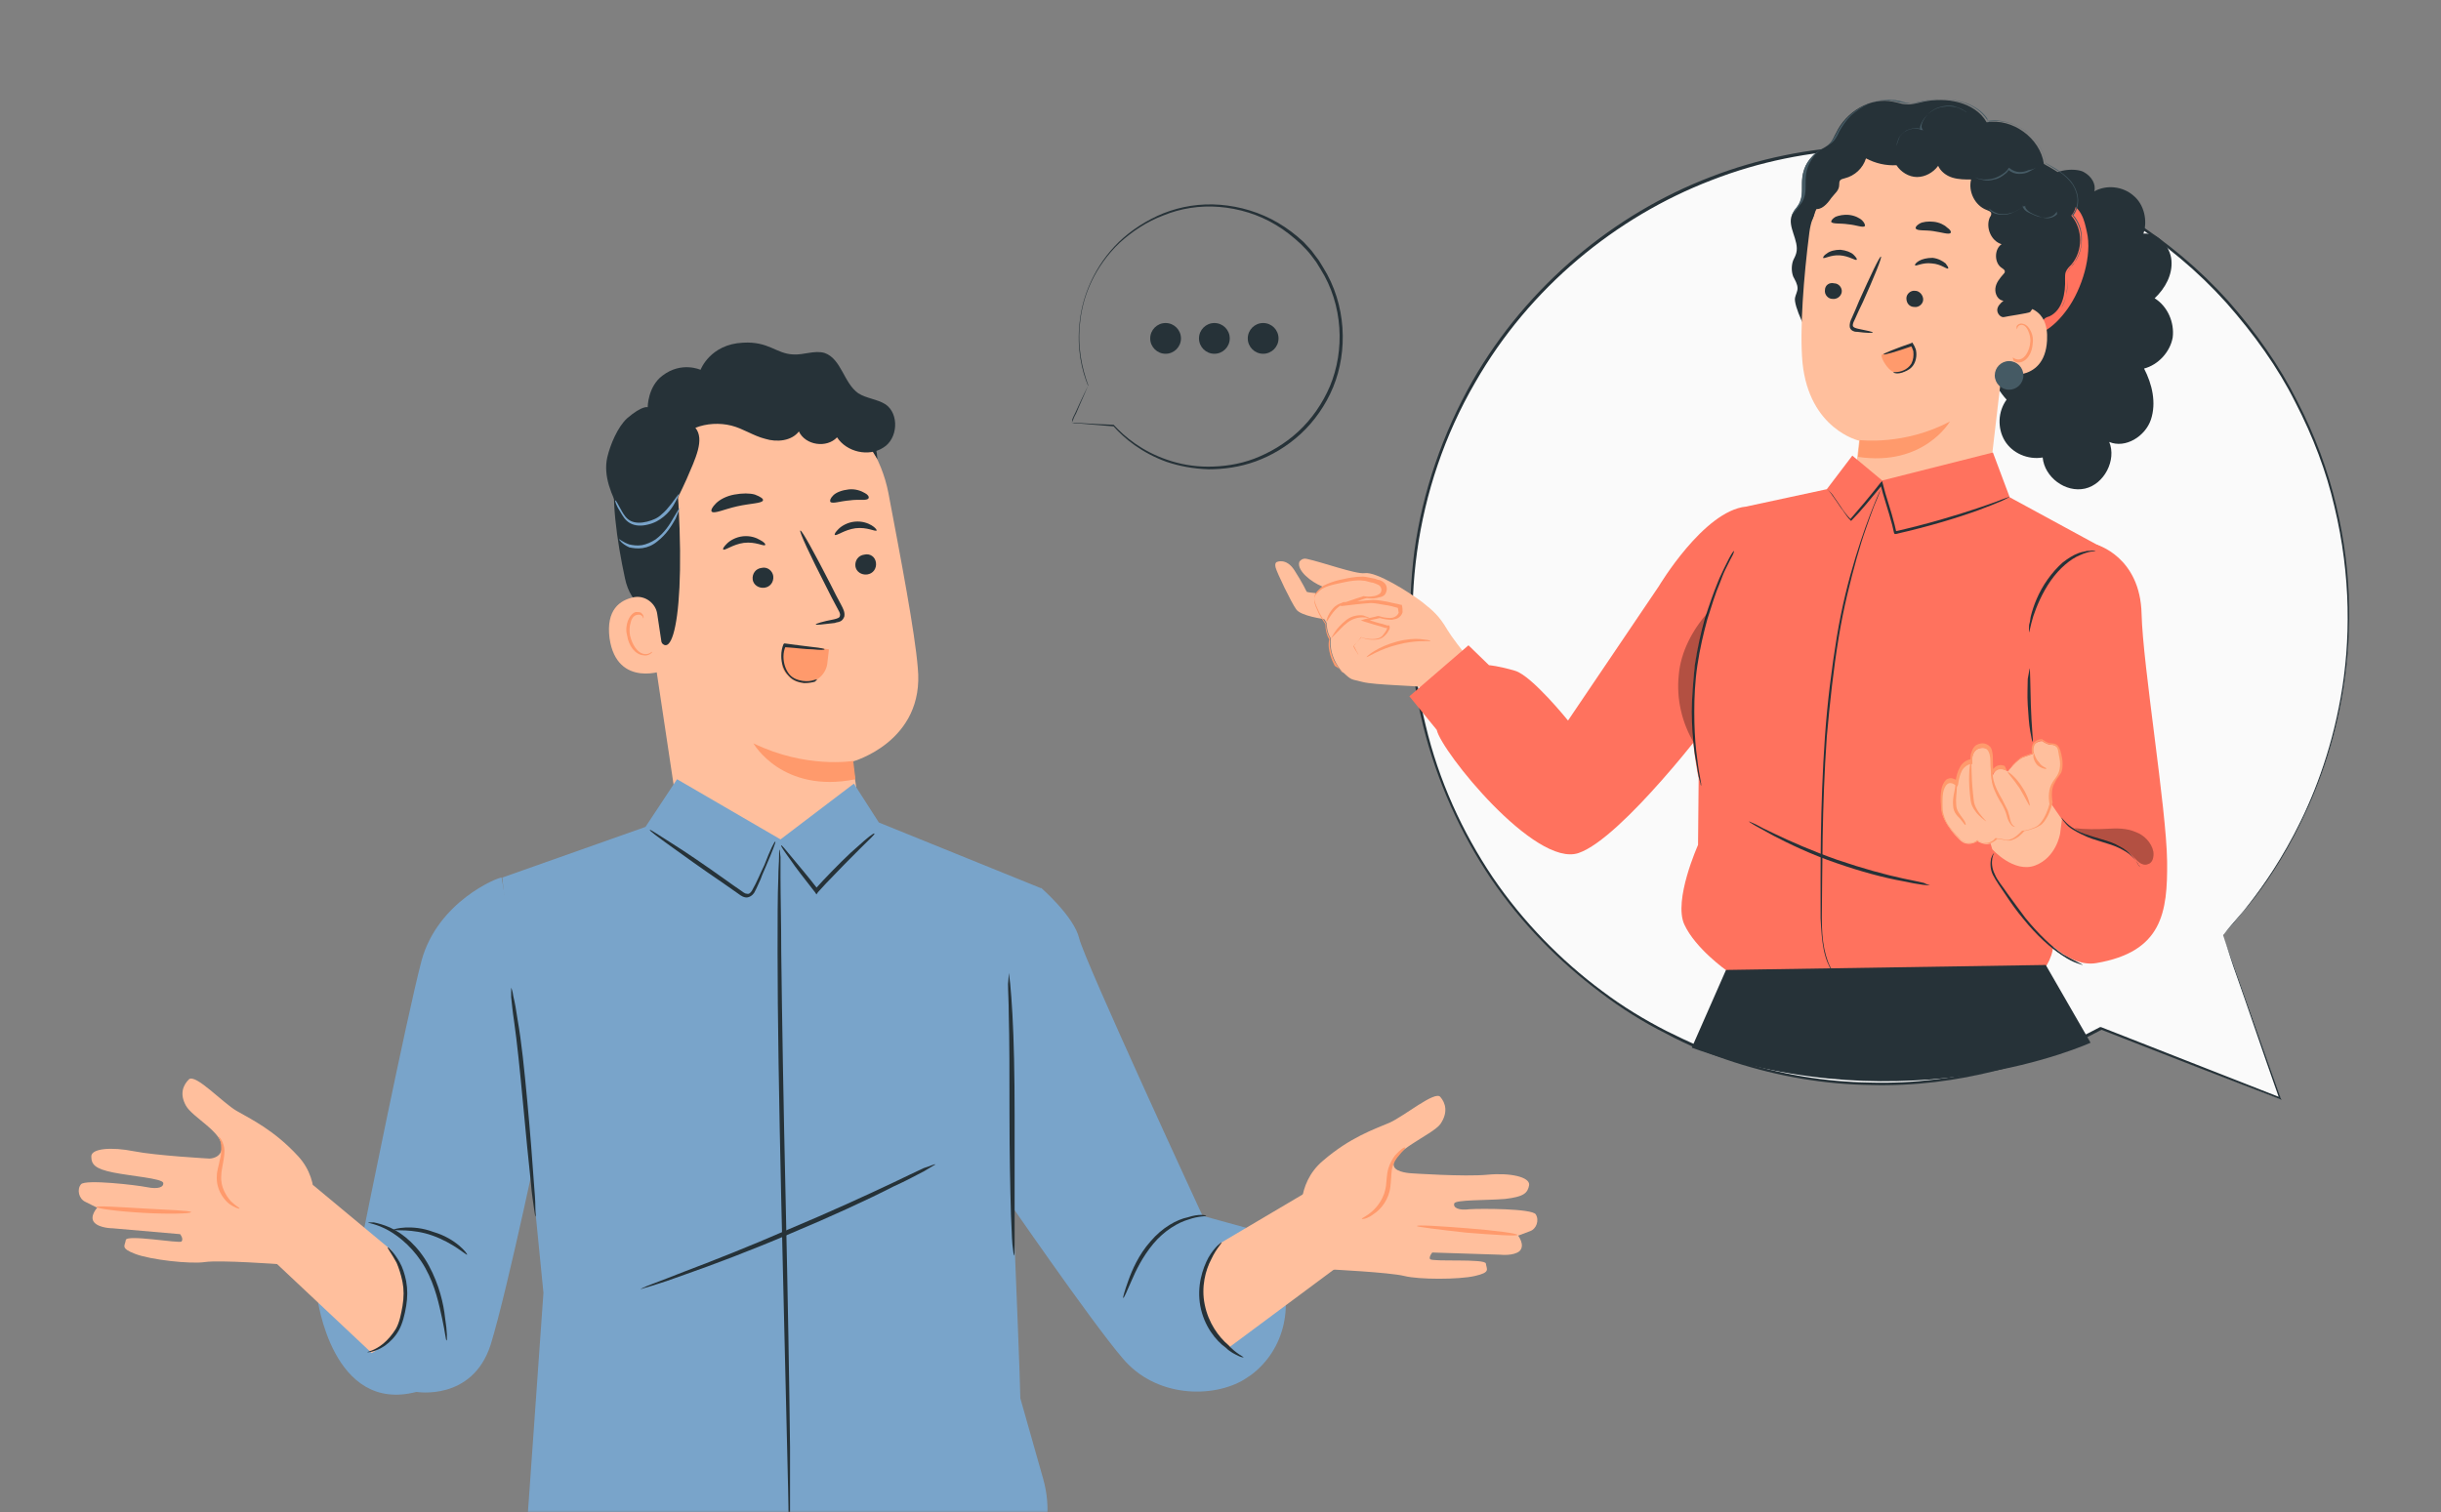 <?xml version="1.0" encoding="UTF-8"?> <svg xmlns="http://www.w3.org/2000/svg" width="526" height="326" viewBox="0 0 526 326" fill="none"><rect x="0" y="0" width="526" height="326" fill="#808080" stroke="none"/><path d="M230.944 91.103C230.944 91.103 231.173 91.103 231.515 91.103C231.972 91.103 232.544 91.103 233.229 91.217C234.829 91.332 237 91.446 239.971 91.56L239.857 91.789C239.857 91.674 239.857 91.674 239.857 91.56H239.971C242.37 94.188 246.141 97.273 251.511 99.102C254.14 100.016 257.11 100.587 260.31 100.587C263.509 100.587 266.937 100.13 270.251 98.873C273.564 97.616 276.878 95.674 279.734 93.046C282.591 90.418 284.991 86.99 286.59 83.219C289.79 75.563 289.447 65.737 284.534 57.967L283.619 56.481L282.591 55.11C281.905 54.196 281.106 53.396 280.306 52.596C278.706 51.111 276.878 49.626 274.935 48.483C271.165 46.198 266.937 44.941 262.709 44.598C258.482 44.255 254.368 44.941 250.712 46.426C247.055 47.797 243.856 49.968 241.228 52.368C235.972 57.395 233.344 63.68 232.772 69.279C232.087 74.878 233.229 79.563 234.486 82.99V83.105C233.229 85.618 232.315 87.675 231.744 88.932C231.401 89.618 231.173 90.075 231.058 90.418C231.058 90.989 230.944 91.103 230.944 91.103C230.944 91.103 231.058 90.989 231.173 90.646C231.287 90.303 231.515 89.732 231.858 89.161C232.429 87.79 233.344 85.733 234.486 83.105V83.219C233.115 79.905 231.972 75.106 232.658 69.393C233.229 63.794 235.857 57.281 241.114 52.139C243.742 49.626 247.055 47.455 250.712 45.969C254.482 44.484 258.596 43.798 262.938 44.141C267.166 44.484 271.508 45.741 275.392 48.026C277.335 49.169 279.163 50.54 280.877 52.139C281.677 53.053 282.477 53.739 283.162 54.767L284.191 56.139L285.105 57.624C290.132 65.623 290.475 75.678 287.276 83.448C285.676 87.332 283.162 90.875 280.306 93.503C277.335 96.245 274.021 98.188 270.593 99.444C267.166 100.701 263.623 101.158 260.424 101.158C257.11 101.044 254.14 100.473 251.397 99.559C246.027 97.616 242.256 94.531 239.857 91.789L240.085 91.674C240.085 91.789 240.085 91.789 240.085 91.903C240.085 91.903 240.085 91.903 239.971 91.903C237 91.674 234.715 91.446 233.229 91.332C232.544 91.217 231.972 91.217 231.515 91.217C231.058 91.103 230.944 91.103 230.944 91.103Z" fill="#263238"></path><path d="M254.481 72.941C254.481 74.769 252.996 76.254 251.168 76.254C249.339 76.254 247.854 74.769 247.854 72.941C247.854 71.112 249.339 69.627 251.168 69.627C252.996 69.627 254.481 71.112 254.481 72.941Z" fill="#263238"></path><path d="M264.993 72.941C264.993 74.769 263.508 76.254 261.68 76.254C259.851 76.254 258.366 74.769 258.366 72.941C258.366 71.112 259.851 69.627 261.68 69.627C263.508 69.627 264.993 71.112 264.993 72.941Z" fill="#263238"></path><path d="M275.504 72.941C275.504 74.769 274.019 76.254 272.19 76.254C270.362 76.254 268.877 74.769 268.877 72.941C268.877 71.112 270.362 69.627 272.19 69.627C274.019 69.627 275.504 71.112 275.504 72.941Z" fill="#263238"></path><mask id="mask0_2076_3218" style="mask-type:alpha" maskUnits="userSpaceOnUse" x="0" y="0" width="526" height="326"><rect x="0.604" width="524.873" height="326" fill="#D9D9D9"></rect></mask><g mask="url(#mask0_2076_3218)"><path d="M157.281 82.396L158.862 82.237C174.362 80.498 188.438 90.936 191.443 106.277C194.131 120.512 197.136 136.169 197.769 143.919C199.35 159.893 183.693 164.163 183.693 164.163L184.642 170.648C186.223 181.244 178.632 191.208 168.035 192.631C157.439 194.055 147.791 186.78 146.209 176.183L137.353 117.19C134.031 100.742 140.832 85.243 157.281 82.396Z" fill="#FFBF9D"></path><path d="M183.857 164.017C183.857 164.017 173.735 165.757 162.347 160.221C162.347 160.221 168.516 171.134 184.331 167.971L183.857 164.017Z" fill="#FF9A6C"></path><path d="M188.759 121.293C188.917 122.558 188.126 123.665 186.861 123.823C185.596 123.982 184.489 123.191 184.331 122.084C184.172 120.818 184.963 119.711 186.228 119.553C187.494 119.237 188.601 120.028 188.759 121.293Z" fill="#263238"></path><path d="M188.917 114.339C188.601 114.655 186.861 113.548 184.33 113.864C181.958 114.18 180.218 115.604 179.902 115.288C179.744 115.129 180.06 114.655 180.693 114.022C181.325 113.39 182.591 112.599 184.172 112.441C185.754 112.283 187.019 112.757 187.81 113.231C188.601 113.706 188.917 114.18 188.917 114.339Z" fill="#263238"></path><path d="M166.623 124.152C166.781 125.418 165.99 126.525 164.725 126.683C163.46 126.841 162.353 126.05 162.195 124.943C162.036 123.678 162.827 122.571 164.092 122.413C165.358 122.096 166.465 123.045 166.623 124.152Z" fill="#263238"></path><path d="M164.867 117.488C164.55 117.805 162.811 116.698 160.28 117.014C157.908 117.33 156.168 118.754 155.852 118.437C155.694 118.279 156.01 117.805 156.643 117.172C157.275 116.54 158.541 115.749 160.122 115.591C161.704 115.432 162.969 115.907 163.76 116.381C164.709 116.856 165.025 117.33 164.867 117.488Z" fill="#263238"></path><path d="M175.778 134.598C175.778 134.44 177.202 133.966 179.732 133.491C180.365 133.333 180.997 133.175 180.997 132.7C181.156 132.226 180.681 131.593 180.365 130.961C179.574 129.537 178.783 127.956 177.992 126.374C174.671 119.89 172.141 114.512 172.457 114.354C172.773 114.196 175.62 119.415 178.941 125.9C179.732 127.481 180.523 129.063 181.314 130.486C181.63 131.119 182.105 131.91 181.946 132.859C181.788 133.333 181.472 133.807 180.997 133.966C180.681 134.124 180.207 134.124 179.89 134.282C177.36 134.598 175.778 134.756 175.778 134.598Z" fill="#263238"></path><path d="M164.401 107.866C164.242 108.498 161.712 108.498 158.865 109.131C156.018 109.764 153.804 110.871 153.33 110.238C153.171 109.922 153.488 109.289 154.279 108.498C155.069 107.708 156.493 106.917 158.232 106.601C159.972 106.284 161.554 106.284 162.661 106.601C163.926 107.075 164.559 107.549 164.401 107.866Z" fill="#263238"></path><path d="M187.162 107.388C186.846 108.021 185.106 107.547 183.05 107.863C180.994 108.021 179.412 108.654 178.938 108.179C178.78 107.863 178.938 107.388 179.571 106.756C180.203 106.123 181.468 105.649 182.892 105.49C184.315 105.332 185.581 105.807 186.371 106.281C187.004 106.598 187.32 107.072 187.162 107.388Z" fill="#263238"></path><path d="M189.073 98.999C189.073 98.999 183.695 89.509 178.634 87.769C172.466 85.555 170.727 92.198 165.033 91.407C159.339 90.458 153.487 88.402 148.268 93.305C142.575 98.682 145.896 101.687 146.212 108.804C147.794 137.589 143.523 146.288 140.518 133.003C140.202 131.579 135.932 130.788 134.667 124.62C132.927 116.554 131.504 106.748 132.769 100.897C133.718 95.835 136.09 92.198 140.677 87.928C147.794 81.285 158.548 79.862 165.982 79.862C173.415 79.703 188.282 86.504 189.073 98.999Z" fill="#263238"></path><path d="M141.63 132.367C141.314 129.995 138.942 128.255 136.569 128.73C133.564 129.362 130.559 131.418 131.35 137.587C132.932 148.499 143.528 144.545 143.528 144.229C143.37 143.913 142.263 136.796 141.63 132.367Z" fill="#FFBF9D"></path><path d="M140.511 140.457C140.511 140.457 140.353 140.615 140.036 140.773C139.72 140.931 139.246 141.089 138.613 140.931C137.348 140.615 136.241 139.033 135.766 136.977C135.608 136.028 135.608 135.079 135.924 134.13C136.083 133.339 136.557 132.707 137.19 132.549C137.822 132.39 138.139 132.549 138.455 132.865C138.613 133.181 138.613 133.339 138.613 133.339C138.613 133.339 138.771 133.181 138.613 132.707C138.613 132.549 138.297 132.232 138.139 132.074C137.822 131.916 137.506 131.916 137.031 131.916C136.241 132.074 135.608 133.023 135.292 133.814C134.975 134.763 134.817 135.87 135.134 136.977C135.45 139.191 136.873 141.089 138.613 141.247C139.404 141.405 140.036 141.089 140.353 140.773C140.511 140.773 140.511 140.457 140.511 140.457Z" fill="#FF9A6C"></path><path d="M190.811 87.15C189.071 86.043 186.699 85.885 184.959 84.778C181.796 82.564 181.321 77.345 177.684 76.079C175.47 75.447 173.255 76.554 170.883 76.396C167.245 76.238 165.664 73.549 160.128 73.865C153.011 74.181 150.955 79.717 150.955 79.717C150.955 79.717 146.843 77.819 142.731 80.982C139.568 83.355 139.568 87.783 139.568 87.783C139.568 87.783 138.461 87.309 135.139 90.155C133.083 92.053 131.502 95.849 130.869 98.538C129.92 102.65 131.818 106.762 133.716 110.4C134.823 112.456 136.088 114.67 138.144 115.144C140.833 115.935 143.522 113.721 144.471 111.032C145.42 108.344 146.843 105.813 147.95 103.283C149.848 98.854 151.904 94.742 149.848 92.212C152.22 91.263 155.067 91.104 157.598 91.737C160.128 92.37 162.342 93.951 164.873 94.584C167.403 95.375 170.567 95.058 172.148 93.002C173.572 96.007 178.158 96.64 180.372 94.267C182.428 97.431 187.173 98.538 190.336 96.482C193.499 94.584 193.816 89.207 190.811 87.15Z" fill="#263238"></path><path d="M132.6 107.863C132.758 107.863 133.232 108.812 134.023 110.236C134.498 111.027 134.972 111.817 135.921 112.292C136.87 112.766 138.135 112.766 139.4 112.45C140.666 112.134 141.773 111.659 142.564 110.868C143.354 110.236 143.987 109.445 144.62 108.654C145.727 107.231 146.201 106.44 146.359 106.44C146.359 106.44 146.043 107.389 145.094 108.97C144.62 109.761 143.987 110.552 143.038 111.343C142.089 112.134 140.982 112.766 139.559 113.083C138.293 113.399 136.87 113.399 135.763 112.766C134.656 112.134 134.181 111.185 133.707 110.394C132.758 108.97 132.441 107.863 132.6 107.863Z" fill="#79A4CA"></path><path d="M133.392 116.247C133.392 116.088 134.182 116.879 135.606 117.354C136.397 117.512 137.187 117.67 138.294 117.512C139.243 117.354 140.351 116.879 141.299 116.247C143.197 114.823 144.304 113.083 145.095 111.66C145.886 110.395 146.361 109.446 146.519 109.446C146.519 109.446 146.202 110.395 145.57 111.818C144.779 113.242 143.672 115.139 141.616 116.721C140.667 117.512 139.56 117.986 138.453 118.144C137.346 118.303 136.397 118.144 135.606 117.986C133.866 117.196 133.392 116.247 133.392 116.247Z" fill="#79A4CA"></path><path d="M168.978 139.025C168.504 140.29 168.662 141.397 168.504 142.663C168.346 143.928 168.978 144.877 169.927 145.826C170.876 146.775 172.142 147.249 173.565 147.249C176.096 147.091 178.152 145.193 178.31 142.663L178.626 139.974C176.096 139.499 169.295 139.183 168.978 139.025Z" fill="#FF9A6C"></path><path d="M176.1 146.446C176.1 146.446 175.783 146.446 175.309 146.604C174.834 146.762 174.044 146.92 172.936 146.762C171.987 146.604 170.88 146.287 170.09 145.338C169.299 144.389 168.824 142.966 168.824 141.543C168.824 140.752 168.982 139.961 169.299 139.328L168.982 139.487C171.513 139.645 173.569 139.961 175.151 139.961C176.732 140.119 177.681 140.119 177.681 139.961C177.681 139.803 176.732 139.645 175.309 139.487C173.727 139.328 171.671 139.012 169.141 138.696H168.982L168.824 138.854C168.508 139.645 168.35 140.436 168.35 141.384C168.35 142.966 168.824 144.548 169.931 145.655C170.88 146.762 172.146 147.078 173.253 147.236C174.36 147.236 175.151 147.078 175.625 146.92C175.941 146.604 176.1 146.446 176.1 146.446Z" fill="#263238"></path><path d="M108.086 189.154C107.137 189.154 94.326 194.373 90.847 207.026C87.526 219.678 78.194 266.177 78.194 266.177L68.389 279.778C68.389 279.778 71.552 304.767 89.74 300.022C89.74 300.022 101.76 302.078 105.714 289.9C109.51 277.564 117.101 241.029 117.101 241.029L108.086 189.154Z" fill="#79A4CA"></path><path d="M145.889 167.959L139.089 178.239L108.248 189.152L117.105 278.669L113.783 325.642C113.309 331.81 118.528 336.713 120.742 337.029H219.433C221.805 337.029 225.126 331.019 225.601 327.698C225.917 324.693 225.601 321.688 224.81 318.841L219.749 300.969C220.54 312.199 217.218 234.385 217.06 231.538L224.494 191.524L189.383 177.29L184.005 168.908L168.19 180.928L145.889 167.959Z" fill="#79A4CA"></path><path d="M224.334 191.369C224.334 191.369 231.451 197.537 232.558 202.282C233.665 207.026 259.128 262.065 259.128 262.065L271.781 265.545L275.102 272.503C279.056 280.728 277 290.85 269.567 296.385C269.092 296.702 268.618 297.018 268.143 297.334C261.342 301.446 249.006 301.288 241.889 292.748C235.088 284.84 215.319 256.055 215.319 256.055V220.944L224.334 191.369Z" fill="#79A4CA"></path><path d="M259.919 262.068C259.919 262.226 258.337 262.068 256.123 262.859C253.909 263.491 250.904 265.231 248.532 268.078C246.159 270.925 244.736 273.93 243.787 276.144C242.838 278.358 242.205 279.781 242.047 279.781C241.889 279.781 242.363 278.2 243.154 275.986C243.945 273.771 245.368 270.45 247.899 267.603C250.429 264.598 253.593 262.859 255.965 262.384C258.337 261.593 259.919 261.91 259.919 262.068Z" fill="#263238"></path><path d="M84.365 269.497L67.442 255.421L57.636 266.334L58.902 271.711L80.095 291.639C80.095 291.639 84.681 289.425 86.737 283.573C88.793 277.563 84.365 269.497 84.365 269.497Z" fill="#FFBF9D"></path><path d="M67.123 262.699C67.281 262.383 69.495 254.949 64.276 249.255C59.056 243.562 53.995 241.189 50.99 239.45C47.985 237.71 42.134 231.384 40.71 232.649C39.445 233.914 38.654 235.812 40.078 238.343C41.501 240.873 47.985 244.036 47.827 247.358C47.669 249.73 45.139 249.73 45.139 249.73C45.139 249.73 33.593 249.097 28.848 248.148C24.104 247.199 19.675 247.516 19.675 249.255C19.675 250.995 20.466 251.944 24.42 252.735C28.374 253.526 34.858 254 35.175 254.949C35.333 255.898 34.068 256.373 31.695 255.898C29.323 255.424 18.41 254.158 17.461 255.265C16.512 256.373 16.986 258.429 18.41 259.061L20.94 260.326C20.94 260.326 19.201 262.224 20.308 263.49C21.415 264.755 24.262 264.755 24.262 264.755L38.812 266.02C38.812 266.02 39.603 266.969 39.129 267.602C38.654 268.076 27.267 266.02 27.109 267.285C26.95 268.551 25.843 269.025 29.165 270.29C32.486 271.556 41.026 272.505 44.19 272.03C47.353 271.556 60.322 272.505 60.322 272.505L67.123 262.699Z" fill="#FFBF9D"></path><path d="M188.429 179.666C188.587 179.825 187.322 180.932 185.424 182.83C183.526 184.727 180.838 187.416 177.991 190.421C177.358 191.054 176.884 191.686 176.251 192.319L175.935 192.793L175.618 192.319C173.404 189.472 171.506 187.1 170.241 185.202C168.976 183.462 168.185 182.355 168.343 182.197C168.501 182.197 169.292 183.146 170.715 184.886C172.139 186.625 174.195 188.998 176.251 191.686H175.618C176.251 191.054 176.725 190.421 177.358 189.788C180.205 186.783 182.894 184.095 184.95 182.355C186.847 180.615 188.271 179.508 188.429 179.666Z" fill="#263238"></path><path d="M110.146 212.876C110.146 212.876 110.462 213.509 110.62 214.774C110.937 216.04 111.253 217.779 111.569 219.994C112.36 224.422 112.993 230.59 113.625 237.391C114.258 244.192 114.733 250.36 115.049 254.946C115.207 257.002 115.365 258.742 115.365 260.324C115.365 261.589 115.523 262.222 115.365 262.222C115.365 262.222 115.207 261.589 115.049 260.324C114.891 259.058 114.574 257.319 114.416 255.105C113.942 250.676 113.309 244.508 112.677 237.549C112.044 230.748 111.411 224.58 110.779 220.152C110.462 218.096 110.304 216.356 110.146 214.933C110.146 213.667 110.146 212.876 110.146 212.876Z" fill="#263238"></path><path d="M217.371 209.717C217.371 209.717 217.529 210.508 217.687 212.089C217.845 213.671 218.003 215.885 218.161 218.574C218.478 224.109 218.636 231.701 218.636 240.241C218.636 248.624 218.636 256.057 218.636 261.751C218.636 264.439 218.636 266.495 218.636 268.235C218.636 269.817 218.636 270.607 218.478 270.607C218.478 270.607 218.319 269.817 218.161 268.235C218.003 266.654 218.003 264.439 217.845 261.751C217.687 256.215 217.529 248.624 217.529 240.083C217.529 231.701 217.529 224.109 217.371 218.574C217.371 215.885 217.212 213.829 217.212 212.089C217.371 210.666 217.371 209.717 217.371 209.717Z" fill="#263238"></path><path d="M96.222 288.952C96.064 288.952 95.906 287.054 95.273 284.207C94.64 281.361 93.85 277.248 91.635 273.295C89.421 269.341 86.258 266.652 83.728 265.229C81.197 263.805 79.299 263.647 79.299 263.489C79.299 263.489 79.773 263.489 80.564 263.489C81.355 263.647 82.62 263.963 84.044 264.596C86.891 265.861 90.212 268.708 92.426 272.82C94.64 276.932 95.589 281.044 95.906 284.049C96.38 287.054 96.38 288.952 96.222 288.952Z" fill="#263238"></path><path d="M100.654 270.444C100.496 270.602 97.649 267.914 93.221 266.332C88.793 264.75 84.997 265.383 84.839 265.067C84.68 264.909 88.793 263.801 93.379 265.541C98.282 266.965 100.813 270.286 100.654 270.444Z" fill="#263238"></path><path d="M170.244 334.032C170.244 334.032 170.244 333.557 170.086 332.45C170.086 331.343 170.086 329.92 169.928 328.022C169.928 324.068 169.77 318.69 169.611 311.89C169.295 298.13 168.821 279.309 168.346 258.591C167.872 237.714 167.555 218.893 167.555 205.291C167.555 198.491 167.555 192.955 167.714 189.159C167.714 187.262 167.872 185.838 167.872 184.731C167.872 183.782 167.872 183.149 168.03 183.149C168.03 183.149 168.03 183.624 168.188 184.731C168.188 185.838 168.188 187.262 168.188 189.159C168.188 193.113 168.346 198.491 168.346 205.291C168.504 218.893 168.821 237.872 169.295 258.591C169.77 279.467 170.086 298.288 170.244 311.89C170.244 318.69 170.244 324.226 170.244 328.022C170.244 329.92 170.244 331.343 170.244 332.45C170.244 333.557 170.244 334.032 170.244 334.032Z" fill="#263238"></path><path d="M83.57 268.87C83.57 268.712 84.835 269.819 86.101 272.033C86.733 273.141 87.208 274.564 87.524 276.146C87.841 277.885 87.841 279.625 87.524 281.523C87.208 283.421 86.733 285.319 85.943 286.742C85.152 288.166 84.045 289.273 82.938 290.063C80.882 291.487 79.142 291.487 79.142 291.487C79.142 291.329 80.723 291.171 82.621 289.589C83.57 288.798 84.519 287.691 85.31 286.426C86.101 285.002 86.417 283.263 86.733 281.523C87.05 279.625 87.05 277.885 86.733 276.304C86.417 274.722 85.943 273.299 85.468 272.192C84.361 270.136 83.412 269.028 83.57 268.87Z" fill="#263238"></path><path d="M201.559 250.995C201.559 250.995 200.768 251.469 199.187 252.418C197.605 253.209 195.391 254.474 192.544 255.74C187.009 258.586 179.101 262.224 170.402 265.862C161.545 269.657 153.479 272.662 147.627 274.719C144.622 275.826 142.25 276.616 140.668 277.091C138.929 277.565 138.138 277.882 137.98 277.882C137.98 277.882 138.771 277.407 140.51 276.775C142.25 276.142 144.622 275.193 147.469 274.086C153.321 271.872 161.387 268.709 170.086 264.913C178.784 261.275 186.692 257.638 192.386 254.949C195.075 253.684 197.289 252.576 199.029 251.786C200.61 251.311 201.401 250.837 201.559 250.995Z" fill="#263238"></path><path d="M41.187 261.272C41.187 261.589 36.6 261.747 30.907 261.43C25.213 261.114 20.785 260.482 20.785 260.165C20.785 259.849 25.371 260.165 30.907 260.482C36.6 260.798 41.187 260.956 41.187 261.272Z" fill="#FF9A6C"></path><path d="M51.625 260.486C51.625 260.644 50.518 260.328 49.252 259.379C47.987 258.272 46.564 256.216 46.722 253.527C46.722 252.262 47.196 251.155 47.354 250.048C47.671 249.099 47.671 248.15 47.671 247.359C47.671 245.777 47.038 244.987 47.038 244.987C47.038 244.828 47.987 245.619 48.303 247.359C48.462 248.15 48.303 249.257 48.145 250.206C47.987 251.313 47.671 252.42 47.671 253.527C47.513 255.899 48.778 257.797 49.727 258.904C50.676 259.853 51.625 260.328 51.625 260.486Z" fill="#FF9A6C"></path><path d="M167.081 181.405C167.239 181.405 166.448 183.461 165.025 186.783C164.709 187.573 164.234 188.522 163.918 189.471C163.443 190.42 163.127 191.369 162.494 192.476C162.178 192.951 161.387 193.583 160.597 193.425C159.806 193.267 159.331 192.793 158.857 192.476C157.75 191.685 156.801 191.053 155.694 190.262C151.265 187.257 147.311 184.41 144.464 182.354C141.618 180.298 139.878 179.033 140.036 178.875C140.036 178.716 141.934 179.982 144.939 181.88C147.944 183.778 151.898 186.466 156.326 189.629C157.433 190.42 158.54 191.211 159.489 191.844C159.964 192.16 160.438 192.634 160.913 192.634C161.387 192.793 161.704 192.476 162.02 192.002C163.127 190.104 163.918 188.048 164.709 186.466C165.974 183.145 166.923 181.247 167.081 181.405Z" fill="#263238"></path><path d="M262.765 268.074L280.953 257.319L289.652 268.074L287.912 273.293L264.505 290.69C264.505 290.69 260.076 287.527 259.127 281.359C258.02 274.716 262.765 268.074 262.765 268.074Z" fill="#FFBF9D"></path><path d="M280.639 263.334C280.481 263.018 279.058 255.268 285.068 250.207C290.92 245.146 296.139 243.406 299.46 241.983C302.623 240.559 309.266 235.024 310.373 236.447C311.48 237.713 312.113 239.769 310.373 242.299C308.633 244.671 299.144 248.309 300.409 251.472C300.884 252.738 304.047 252.896 304.047 252.896C304.047 252.896 315.592 253.686 320.495 253.212C325.398 252.737 329.668 253.686 329.51 255.426C329.194 257.166 328.403 257.957 324.291 258.431C320.337 258.747 313.694 258.589 313.378 259.38C313.062 260.329 314.327 260.962 316.699 260.645C319.072 260.487 330.143 260.487 330.933 261.752C331.724 263.018 331.092 264.916 329.668 265.39L327.138 266.339C327.138 266.339 328.719 268.395 327.454 269.66C326.189 270.767 323.342 270.451 323.342 270.451L308.633 269.977C308.633 269.977 307.843 270.926 308.159 271.4C308.633 272.033 320.021 271.242 320.179 272.349C320.337 273.614 321.286 274.247 317.806 275.038C314.327 275.828 305.786 275.828 302.623 275.038C299.46 274.247 286.491 273.614 286.491 273.614L280.639 263.334Z" fill="#FFBF9D"></path><path d="M267.983 292.592C267.983 292.592 267.508 292.592 266.876 292.276C266.243 291.96 265.136 291.485 264.187 290.536C261.973 288.955 259.442 285.792 258.652 281.521C257.861 277.251 259.126 273.455 260.391 271.083C261.024 269.976 261.815 269.027 262.289 268.553C262.764 268.078 263.238 267.762 263.238 267.762C263.396 267.92 262.131 269.027 261.024 271.399C259.759 273.772 258.81 277.409 259.601 281.205C260.391 285.159 262.606 288.164 264.662 289.904C266.401 291.802 267.983 292.434 267.983 292.592Z" fill="#263238"></path><path d="M302.778 247.359C302.936 247.517 302.145 248.15 301.038 249.574C300.563 250.206 300.089 251.155 299.931 252.104C299.773 253.211 299.773 254.476 299.614 255.742C299.298 258.589 297.558 260.645 296.135 261.594C294.712 262.701 293.604 262.859 293.446 262.701C293.446 262.542 294.395 262.226 295.66 261.119C296.926 260.012 298.349 258.114 298.665 255.584C298.824 254.318 298.824 253.053 299.14 251.946C299.456 250.839 300.089 249.732 300.563 249.099C301.67 247.834 302.619 247.201 302.778 247.359Z" fill="#FF9A6C"></path><path d="M305.309 264.281C305.309 263.964 310.212 264.281 316.222 264.755C322.232 265.23 326.977 265.862 326.977 266.179C326.977 266.495 322.074 266.179 316.064 265.704C310.212 265.071 305.309 264.439 305.309 264.281Z" fill="#FF9A6C"></path></g><path d="M479.04 201.564C495.797 183.467 506.119 159.337 506.119 132.795C506.119 77.029 460.943 31.853 405.177 31.853C349.411 31.853 304.235 77.029 304.235 132.795C304.235 188.561 349.411 233.737 405.177 233.737C422.47 233.737 438.69 229.447 452.9 221.806C465.099 226.632 491.507 236.954 491.507 236.954L479.04 201.564Z" fill="#FAFAFA"></path><path d="M479.042 201.563C479.042 201.563 479.31 202.367 479.846 203.842C480.383 205.45 481.187 207.595 482.259 210.678C484.404 216.711 487.487 225.424 491.509 236.819L491.643 237.087L491.375 236.953C480.919 232.931 467.782 227.837 452.768 221.939H452.902C446.199 225.558 438.558 228.642 430.113 230.786C421.667 232.931 412.552 234.138 403.034 233.87C393.516 233.736 383.462 232.127 373.542 228.91C368.582 227.301 363.622 225.29 358.93 222.743C354.105 220.33 349.413 217.381 344.989 214.03C336.007 207.327 327.83 199.016 321.262 189.364C314.693 179.578 309.599 168.318 306.65 156.387C305.175 150.355 304.237 144.188 303.969 137.888C303.701 131.587 303.969 125.153 304.773 118.852C306.516 106.117 310.805 93.516 317.374 81.987C329.171 61.477 347.938 46.061 368.582 38.152C389.36 30.109 411.881 29.573 431.453 34.935C451.159 40.297 468.05 51.423 480.114 64.829C486.147 71.665 491.241 78.904 494.994 86.411C498.882 93.918 501.697 101.559 503.44 109.066C507.059 124.08 506.791 138.29 504.646 150.355C502.501 162.419 498.48 172.339 494.458 179.98C490.436 187.621 486.415 192.983 483.466 196.469C481.991 198.212 480.919 199.552 480.114 200.356C479.444 201.161 479.042 201.563 479.042 201.563C479.042 201.563 479.444 201.161 480.114 200.222C480.919 199.284 481.991 198.077 483.466 196.335C486.281 192.849 490.302 187.487 494.324 179.846C498.346 172.205 502.233 162.419 504.378 150.355C506.523 138.424 506.657 124.214 503.037 109.2C501.295 101.693 498.48 94.186 494.592 86.679C490.839 79.172 485.745 72.068 479.712 65.231C467.647 51.826 450.891 40.833 431.319 35.605C411.747 30.377 389.495 30.779 368.85 38.822C348.206 46.732 329.573 62.014 317.91 82.39C304.639 105.179 301.288 132.391 307.186 156.253C310.001 168.184 315.095 179.31 321.664 189.096C328.232 198.748 336.41 207.059 345.257 213.628C349.681 216.979 354.373 219.794 359.065 222.207C363.89 224.62 368.716 226.765 373.676 228.373C383.462 231.591 393.382 233.199 402.9 233.333C412.418 233.602 421.533 232.395 429.844 230.25C438.156 228.105 445.797 225.022 452.499 221.403H452.634H452.768C467.782 227.301 480.785 232.395 491.375 236.551L491.107 236.685C487.085 225.29 484.136 216.443 481.991 210.41C480.919 207.461 480.248 205.182 479.712 203.574C479.31 202.367 479.042 201.563 479.042 201.563Z" fill="#263238"></path><path d="M464.296 64.294C466.575 62.149 468.184 59.2 467.916 56.117C467.648 53.034 464.967 50.085 461.883 50.353C462.822 47.538 462.017 44.052 459.738 42.175C457.46 40.165 453.974 39.763 451.293 41.237C451.695 39.763 450.757 38.02 449.014 37.081C447.674 36.277 442.58 36.143 440.971 39.092L433.464 63.49C430.381 66.305 428.37 70.327 428.236 74.616C427.968 78.772 429.577 83.062 432.392 86.145C430.515 88.692 430.381 92.311 431.989 94.992C433.598 97.674 436.949 99.148 440.167 98.612C440.569 102.902 445.127 106.253 449.282 105.314C453.438 104.376 456.119 99.148 454.51 95.26C457.996 96.735 462.285 94.054 463.492 90.435C464.698 86.815 463.76 82.794 462.017 79.442C465.101 78.638 467.648 75.823 468.184 72.74C468.586 69.522 467.111 66.037 464.296 64.294Z" fill="#263238"></path><path d="M445.258 43.379C448.61 44.719 449.146 47.535 449.682 49.947C450.889 55.041 448.61 62.28 445.527 66.57C442.443 70.86 439.226 72.871 433.998 73.273C434.4 65.364 434.802 57.32 435.07 49.411L445.258 43.379Z" fill="#FF725E"></path><path d="M446.329 57.056C448.876 54.107 448.876 49.415 446.329 46.466C447.938 44.723 447.67 41.774 446.195 39.763C444.854 37.753 442.576 36.546 440.431 35.34C439.626 29.709 433.594 25.42 428.098 26.358C425.551 21.934 419.384 20.862 414.424 21.934C413.218 22.203 412.011 22.605 410.671 22.471C409.733 22.471 408.928 22.068 407.99 21.934C403.03 20.862 397.802 24.079 395.657 28.637C395.255 29.307 394.987 30.112 394.451 30.782C393.78 31.586 392.708 31.988 391.904 32.525C390.027 33.731 388.686 35.876 388.418 38.155C388.15 40.032 388.686 42.176 387.748 43.919C387.346 44.723 386.541 45.394 386.139 46.332C385.067 48.879 387.748 51.828 387.078 54.509C386.944 55.045 386.675 55.582 386.407 56.118C386.005 57.19 386.005 58.531 386.407 59.603C386.809 60.408 387.346 61.212 387.346 62.15C387.346 62.821 386.944 63.491 386.809 64.161C386.407 65.77 389.491 72.338 390.831 73.411L433.326 76.762C436.543 76.36 439.358 73.545 439.894 70.328C440.029 69.791 440.029 69.255 440.431 68.853C440.699 68.451 441.235 68.317 441.637 68.183C444.452 66.842 445.123 63.223 444.989 60.005C444.989 59.603 444.988 59.067 445.123 58.665C445.391 57.995 445.793 57.593 446.329 57.056Z" fill="#263238"></path><path d="M434.131 56.386C434.802 48.879 430.646 39.897 423.407 35.741C418.849 33.06 415.23 32.792 412.683 32.39C407.187 31.318 402.495 33.865 402.495 33.865C400.082 34.267 390.966 41.506 389.894 50.085C388.687 59.469 387.749 71.131 388.419 78.236C389.894 92.58 400.618 94.993 400.618 94.993L397.937 118.586L417.777 137.22L427.831 110.409L434.131 56.386Z" fill="#FFBF9D"></path><path d="M393.248 62.549C393.114 63.488 393.919 64.426 394.857 64.426C395.795 64.56 396.734 63.89 396.868 62.952C397.002 62.013 396.197 61.075 395.259 61.075C394.187 60.807 393.248 61.477 393.248 62.549Z" fill="#263238"></path><path d="M392.85 55.578C393.118 55.846 394.458 54.907 396.469 55.041C398.48 55.175 399.82 56.248 400.088 55.98C400.223 55.846 399.954 55.444 399.418 54.907C398.882 54.371 397.81 53.969 396.603 53.835C395.397 53.835 394.324 54.103 393.654 54.639C392.984 55.041 392.85 55.444 392.85 55.578Z" fill="#263238"></path><path d="M403.576 71.66C403.576 71.526 402.369 71.258 400.359 70.856C399.822 70.722 399.42 70.588 399.286 70.32C399.152 69.918 399.42 69.381 399.688 68.845C400.225 67.639 400.761 66.432 401.431 65.092C403.844 59.73 405.587 55.44 405.319 55.306C405.051 55.172 403.04 59.461 400.627 64.824C400.091 66.164 399.554 67.371 399.018 68.577C398.75 69.113 398.482 69.784 398.616 70.588C398.75 70.99 399.018 71.258 399.42 71.392C399.688 71.526 399.957 71.526 400.225 71.526C402.235 71.794 403.442 71.794 403.576 71.66Z" fill="#263238"></path><path d="M400.758 94.859C400.758 94.859 410.409 96.065 420.195 90.837C420.195 90.837 414.565 100.623 400.355 98.478L400.758 94.859Z" fill="#FF9A6C"></path><path d="M394.591 47.803C394.859 48.339 396.467 48.071 398.21 48.339C399.953 48.474 401.427 49.144 401.829 48.742C401.963 48.608 401.829 48.071 401.293 47.535C400.757 46.999 399.685 46.463 398.478 46.329C397.272 46.195 396.199 46.463 395.529 46.731C394.859 47.133 394.591 47.535 394.591 47.803Z" fill="#263238"></path><path d="M414.419 64.559C414.419 65.498 413.481 66.302 412.542 66.168C411.47 66.168 410.8 65.364 410.8 64.291C410.8 63.353 411.738 62.549 412.677 62.683C413.615 62.683 414.419 63.621 414.419 64.559Z" fill="#263238"></path><path d="M419.793 57.856C419.525 58.124 418.319 56.918 416.308 56.784C414.297 56.516 412.823 57.454 412.689 57.186C412.554 57.052 412.823 56.65 413.493 56.247C414.163 55.845 415.236 55.577 416.442 55.577C417.648 55.711 418.587 56.247 419.257 56.784C419.659 57.32 419.927 57.722 419.793 57.856Z" fill="#263238"></path><path d="M420.33 50.216C419.928 50.618 418.454 50.082 416.577 49.813C414.834 49.545 413.225 49.813 412.823 49.277C412.689 49.009 412.957 48.607 413.628 48.205C414.298 47.803 415.504 47.669 416.711 47.803C417.917 47.937 418.99 48.473 419.526 49.009C420.33 49.545 420.464 49.948 420.33 50.216Z" fill="#263238"></path><path d="M431.055 69.653C431.055 68.58 432.53 66.167 433.602 66.033C436.417 65.765 441.511 66.301 441.109 73.406C440.573 83.058 430.921 80.645 430.921 80.377C430.787 80.109 430.787 73.406 431.055 69.653Z" fill="#FFBF9D"></path><path d="M433.731 77.03C433.731 77.03 433.865 77.164 434.133 77.298C434.401 77.432 434.937 77.566 435.34 77.432C436.412 77.164 437.35 75.556 437.484 73.813C437.619 72.875 437.35 72.07 437.082 71.4C436.814 70.73 436.412 70.194 435.876 70.059C435.34 69.925 434.937 70.194 434.803 70.462C434.669 70.73 434.669 70.864 434.669 70.998C434.669 70.998 434.535 70.864 434.535 70.462C434.535 70.328 434.669 70.059 434.937 69.925C435.206 69.791 435.474 69.657 435.876 69.791C436.68 69.925 437.216 70.596 437.619 71.4C438.021 72.204 438.155 73.143 438.021 74.081C437.887 76.092 436.814 77.835 435.34 78.103C434.669 78.237 434.133 77.969 433.865 77.701C433.731 77.164 433.731 77.03 433.731 77.03Z" fill="#FF9A6C"></path><path d="M387.75 49.952C389.76 48.88 391.101 47.271 391.101 44.992C392.441 45.394 393.782 43.92 394.586 42.713C395.391 41.641 396.329 41.105 396.329 39.764C396.329 39.496 396.329 39.228 396.463 38.96C396.731 38.558 397.133 38.558 397.535 38.423C399.68 37.887 401.423 36.279 402.093 34.134C404.104 35.206 406.383 35.742 408.662 35.608C409.6 37.083 411.343 38.155 413.086 38.155C414.828 38.155 416.571 37.217 417.643 35.742C418.18 36.949 419.386 37.887 420.727 38.289C422.067 38.692 423.408 38.692 424.748 38.692C424.078 41.239 425.552 44.322 428.099 45.26C428.502 45.394 428.77 45.528 429.038 45.796C429.172 46.199 429.038 46.467 428.77 46.869C427.831 49.014 429.038 51.963 431.317 52.633C429.708 53.706 429.708 56.655 431.317 57.727C431.719 57.995 432.121 58.263 431.987 58.666C431.987 58.8 431.853 58.934 431.719 59.068C430.915 60.006 430.11 60.944 429.976 62.151C429.842 63.357 430.512 64.698 431.719 64.832C431.049 65.368 430.378 66.038 430.378 66.843C430.378 67.647 431.183 68.585 431.987 68.317C432.389 68.183 437.215 67.513 437.483 67.245C440.432 63.626 437.215 59.336 437.215 54.778C437.215 50.086 435.875 45.528 433.73 41.373C432.925 39.63 431.853 37.887 430.512 36.547C429.038 34.938 427.161 33.598 425.418 32.257C423.005 30.648 420.593 28.906 417.911 28.101C412.683 26.627 407.187 28.101 402.227 30.112C400.351 30.917 398.474 31.721 396.731 32.927C394.72 34.402 393.246 36.413 391.905 38.423C390.028 41.373 388.42 44.59 387.75 48.209" fill="#263238"></path><path d="M386.142 46.331C386.142 46.331 386.276 45.929 386.678 45.259C386.946 44.991 387.214 44.589 387.482 44.187C387.75 43.784 388.019 43.114 388.153 42.444C388.287 41.773 388.287 40.969 388.287 40.031C388.287 39.093 388.287 38.154 388.555 37.216C388.823 36.143 389.225 35.205 390.029 34.267C390.432 33.864 390.834 33.328 391.37 32.926C391.906 32.524 392.442 32.256 392.979 31.854C393.515 31.585 394.051 31.183 394.587 30.647C394.989 30.111 395.257 29.575 395.66 28.904C396.33 27.564 397.134 26.357 398.207 25.285C399.279 24.213 400.62 23.274 402.094 22.604C402.898 22.202 403.703 22.068 404.507 21.8C405.311 21.666 406.25 21.532 407.054 21.666C407.456 21.666 407.858 21.8 408.395 21.8C408.797 21.934 409.199 22.068 409.735 22.068C410.539 22.336 411.478 22.336 412.282 22.202C413.221 22.068 414.025 21.8 414.963 21.666C415.902 21.532 416.84 21.398 417.778 21.398C418.717 21.398 419.655 21.398 420.593 21.532C421.532 21.666 422.47 21.934 423.409 22.202C425.285 22.872 427.028 24.078 428.1 25.687C428.235 25.821 428.369 25.955 428.369 26.223L428.235 26.089C431.184 25.553 434.267 26.625 436.546 28.234C438.825 29.977 440.433 32.524 440.835 35.205L440.701 35.071C441.908 35.741 442.98 36.277 444.053 37.082C445.125 37.886 446.064 38.69 446.734 39.763C447.404 40.835 447.806 42.042 447.806 43.248C447.806 44.455 447.404 45.661 446.734 46.465V46.331C448.074 47.806 448.611 49.683 448.611 51.425C448.611 53.168 448.208 54.911 447.27 56.251C447.002 56.653 446.868 56.922 446.6 57.19C446.332 57.458 446.064 57.726 445.929 57.994C445.661 58.262 445.527 58.53 445.527 58.932C445.527 59.2 445.527 59.603 445.527 60.005C445.527 61.345 445.393 62.552 445.259 63.624C444.991 64.697 444.589 65.635 444.187 66.305C444.723 65.635 444.991 64.697 445.259 63.624C445.527 62.552 445.527 61.345 445.527 60.005C445.527 59.737 445.527 59.334 445.527 58.932C445.527 58.53 445.795 58.262 445.929 57.86C446.198 57.592 446.466 57.324 446.6 57.056C446.868 56.788 447.136 56.519 447.27 56.117C448.074 54.777 448.611 53.168 448.476 51.425C448.476 49.683 447.806 47.94 446.6 46.465L446.466 46.331L446.6 46.197C447.27 45.393 447.672 44.321 447.672 43.114C447.672 42.042 447.27 40.835 446.6 39.763C445.929 38.824 444.991 37.886 444.053 37.216C442.98 36.545 441.908 35.875 440.835 35.205V35.071C440.433 32.524 438.825 29.977 436.68 28.368C434.535 26.76 431.586 25.687 428.637 26.223H428.503V26.089C428.369 25.955 428.235 25.821 428.235 25.553C427.162 23.945 425.419 22.872 423.677 22.202C422.738 21.934 421.8 21.666 420.862 21.532C419.923 21.398 418.985 21.398 418.046 21.398C417.108 21.398 416.17 21.532 415.365 21.666C414.427 21.8 413.623 22.068 412.684 22.202C412.282 22.202 411.746 22.336 411.344 22.202C410.942 22.202 410.405 22.068 410.003 21.934C409.601 21.8 409.199 21.666 408.797 21.666C408.395 21.532 407.992 21.532 407.59 21.532C406.786 21.398 405.848 21.532 405.043 21.666C404.239 21.8 403.435 22.068 402.764 22.336C401.29 23.006 399.949 23.945 398.877 24.883C397.804 25.955 397 27.162 396.33 28.368C396.062 29.038 395.66 29.709 395.257 30.245C394.855 30.781 394.185 31.183 393.649 31.451C393.113 31.72 392.576 32.122 392.04 32.524C391.504 32.926 391.102 33.328 390.834 33.73C390.163 34.669 389.627 35.607 389.359 36.679C389.091 37.618 389.091 38.69 389.091 39.495C389.091 40.433 389.091 41.237 388.957 41.908C388.823 42.578 388.555 43.248 388.287 43.65C388.019 44.052 387.616 44.455 387.482 44.723C387.214 44.991 387.08 45.259 386.946 45.393C386.142 46.331 386.142 46.465 386.142 46.331Z" fill="#455A64"></path><path d="M423.679 24.08C423.679 24.08 423.411 23.946 423.009 23.678C422.607 23.41 421.803 23.142 420.998 22.874C420.06 22.74 418.988 22.74 417.781 23.142C416.575 23.544 415.502 24.348 414.698 25.555C414.43 25.957 414.296 26.225 414.162 26.627C414.028 27.029 414.028 27.431 414.162 27.7L414.43 28.102L414.028 27.968C412.955 27.566 411.883 27.7 410.944 28.102C410.14 28.504 409.47 29.174 409.202 29.844C408.934 30.515 408.8 31.051 408.666 31.453C408.666 31.855 408.666 31.989 408.666 32.123C408.666 32.123 408.666 32.123 408.666 31.989C408.666 31.855 408.666 31.721 408.666 31.587C408.666 31.185 408.8 30.649 409.068 29.978C409.336 29.308 410.006 28.638 410.81 28.102C411.749 27.7 412.955 27.431 414.028 27.834L413.894 28.102C413.625 27.7 413.76 27.163 413.894 26.895C414.028 26.493 414.296 26.091 414.43 25.823C415.234 24.616 416.441 23.678 417.647 23.276C418.854 22.874 420.06 22.874 420.998 23.008C421.937 23.142 422.607 23.544 423.143 23.812C423.411 23.946 423.545 24.08 423.679 24.214C423.545 23.946 423.679 24.08 423.679 24.08Z" fill="#455A64"></path><path d="M438.691 36.143C438.691 36.143 438.557 36.277 438.289 36.411C438.021 36.545 437.618 36.813 437.082 37.081C436.546 37.349 435.876 37.483 435.071 37.483C434.267 37.483 433.463 37.215 432.659 36.545H432.927C432.793 36.679 432.659 36.813 432.659 36.947C432.524 37.081 432.39 37.215 432.256 37.349C431.452 38.019 430.648 38.556 429.709 38.69C428.905 38.958 428.101 38.958 427.43 38.824C426.76 38.69 426.224 38.556 425.956 38.422C425.688 38.287 425.42 38.153 425.42 38.153C425.42 38.153 426.09 38.556 427.43 38.69C428.101 38.69 428.905 38.69 429.709 38.422C430.514 38.153 431.318 37.751 432.122 37.081C432.256 36.947 432.39 36.813 432.524 36.679C432.659 36.545 432.659 36.411 432.793 36.277L432.927 36.143L433.061 36.277C433.731 36.813 434.535 37.081 435.206 37.081C435.876 37.081 436.546 36.947 437.082 36.679C438.155 36.545 438.691 36.143 438.691 36.143Z" fill="#455A64"></path><path d="M443.245 45.392C443.245 45.392 443.245 45.392 443.245 45.526C443.245 45.66 443.111 45.794 442.977 45.928C442.709 46.331 442.172 46.733 441.368 46.867C440.564 47.001 439.625 46.867 438.553 46.465C438.017 46.197 437.615 46.062 437.078 45.794C436.542 45.526 436.006 45.124 435.872 44.454V44.32L436.14 44.454C435.202 45.124 434.129 45.66 433.191 46.062C432.253 46.331 431.18 46.331 430.51 46.197C429.706 46.062 429.169 45.66 428.901 45.392C428.767 45.258 428.633 45.124 428.633 44.99C428.633 44.856 428.499 44.856 428.499 44.856C428.499 44.856 428.633 44.99 429.035 45.258C429.303 45.526 429.84 45.794 430.644 46.062C431.314 46.197 432.253 46.197 433.325 45.928C434.263 45.66 435.202 44.99 436.274 44.454L436.408 44.32V44.454V44.588C436.542 45.124 437.078 45.526 437.481 45.794C438.017 46.062 438.419 46.331 438.955 46.465C439.894 46.867 440.832 47.135 441.636 47.001C442.441 46.867 442.977 46.465 443.245 46.197C443.245 45.66 443.245 45.392 443.245 45.392Z" fill="#455A64"></path><path d="M411.88 74.214C409.869 74.616 407.188 75.554 405.446 76.493C405.312 77.431 406.92 79.71 407.859 80.112C408.797 80.514 410.137 80.38 410.942 79.71C411.746 79.174 412.282 78.101 412.416 77.029C412.55 76.225 412.148 75.286 411.88 74.214Z" fill="#FF9A6C"></path><path d="M407.995 80.248C407.995 80.114 408.933 80.382 410.14 79.846C410.81 79.578 411.48 79.041 411.882 78.371C412.285 77.567 412.419 76.629 412.285 75.69C412.151 75.288 412.017 74.886 411.748 74.484L412.017 74.618C408.531 75.824 405.85 76.629 405.85 76.361C405.85 76.226 408.397 75.154 411.882 73.948L412.017 73.814L412.151 73.948C412.419 74.35 412.687 74.886 412.821 75.288C413.089 76.361 412.955 77.567 412.419 78.505C411.882 79.444 411.078 79.846 410.408 80.114C408.933 80.784 407.995 80.382 407.995 80.248Z" fill="#263238"></path><path d="M432.928 84C434.631 84 436.011 82.62 436.011 80.917C436.011 79.214 434.631 77.834 432.928 77.834C431.225 77.834 429.844 79.214 429.844 80.917C429.844 82.62 431.225 84 432.928 84Z" fill="#455A64"></path><path d="M320.593 147.004C320.593 147.004 313.622 138.692 311.879 135.743C310.137 132.794 308.93 131.722 306.383 129.711C303.702 127.7 296.597 123.142 294.05 123.544C292.173 123.813 284.801 121.132 281.583 120.461C280.511 120.193 279.975 121.132 279.975 121.132C279.438 123.008 282.522 125.421 284.8 126.36L287.884 127.566L289.626 134.805C289.626 134.805 287.75 143.116 289.492 144.993C291.369 146.736 291.101 146.333 293.648 147.004C296.195 147.674 305.713 147.808 305.847 148.076C305.981 148.344 311.745 156.522 311.745 156.522L320.593 147.004Z" fill="#FFBF9D"></path><path d="M275.147 121.133C275.147 121.133 277.158 120.194 278.9 122.875C280.643 125.556 281.581 127.567 281.581 127.567C281.85 127.701 283.458 127.835 283.458 127.835L286.139 131.187L285.469 133.466C285.469 133.466 280.241 132.795 279.303 131.321C278.23 129.846 275.147 123.412 274.879 122.339C274.611 121.267 275.147 121.133 275.147 121.133Z" fill="#FFBF9D"></path><path d="M293.111 140.704L292.039 138.827L293.781 136.816C293.781 136.816 297.401 138.023 298.741 136.414C300.082 134.671 299.68 134.537 299.68 134.537L294.854 133.063L297.669 132.392C297.669 132.392 301.556 133.733 302.361 131.454L302.093 130.113C302.093 130.113 298.473 129.041 296.73 129.041C294.988 129.041 289.626 129.711 289.626 129.711L294.452 128.237C294.452 128.237 296.194 128.505 297.535 127.969C298.339 127.7 298.741 126.628 298.339 125.824C298.205 125.556 297.937 125.287 297.669 125.287C296.864 125.019 295.122 124.349 293.781 124.349C292.039 124.349 286.274 125.287 284.8 126.628C283.325 127.969 283.191 128.505 283.593 130.113C284.129 131.588 285.872 134.269 285.872 134.269C285.872 134.269 285.872 136.414 286.81 137.62C286.81 137.62 286.006 141.106 289.358 144.993" fill="#FFBF9D"></path><path d="M289.36 144.994C289.36 144.994 289.226 144.86 288.957 144.592C288.689 144.324 288.421 143.921 288.019 143.251C287.617 142.715 287.215 141.911 286.947 140.972C286.678 140.034 286.41 138.827 286.679 137.487V137.621C286.008 136.683 285.74 135.476 285.74 134.27V134.404C285.204 133.599 284.668 132.795 284.266 131.991C283.863 131.052 283.327 130.114 283.193 129.041C283.193 128.371 283.461 127.835 283.863 127.433C284.266 127.031 284.668 126.629 285.204 126.226C286.276 125.69 287.483 125.288 288.555 125.02C289.762 124.752 290.968 124.484 292.309 124.35C292.979 124.35 293.649 124.216 294.32 124.35C294.99 124.484 295.66 124.618 296.33 124.752C296.598 124.886 297.001 125.02 297.269 125.02C297.537 125.154 297.939 125.288 298.207 125.556C298.877 126.092 299.011 127.031 298.609 127.835C298.475 128.237 298.073 128.505 297.671 128.639C297.269 128.773 297.001 128.773 296.598 128.907C295.928 129.041 295.124 129.041 294.454 128.907H294.588C293.917 129.041 293.247 129.31 292.577 129.578C291.638 129.846 290.7 130.114 289.628 130.516L289.494 129.98C291.638 129.712 293.783 129.444 295.928 129.31C297.001 129.31 298.073 129.578 299.011 129.712C299.95 129.98 301.022 130.114 301.961 130.382H302.095V130.516C302.229 130.918 302.229 131.454 302.229 131.857V131.991C302.095 132.527 301.692 132.929 301.29 133.197C300.888 133.465 300.352 133.465 299.95 133.599C299.011 133.599 298.207 133.465 297.269 133.197H297.403C296.464 133.465 295.392 133.599 294.454 133.867V133.465C295.66 133.867 296.867 134.27 298.073 134.538C298.341 134.672 298.609 134.672 298.877 134.806H299.145H299.279C299.414 134.806 299.414 134.806 299.414 134.94C299.548 135.342 299.414 135.342 299.414 135.61C299.145 136.146 298.877 136.548 298.475 136.951C298.073 137.353 297.671 137.621 297.135 137.755C296.598 137.889 296.196 137.889 295.66 137.889C294.722 137.889 293.917 137.621 293.247 137.353H293.381C292.711 138.157 292.175 138.693 291.638 139.23V139.095C292.041 139.632 292.175 140.168 292.443 140.57C292.577 140.838 292.711 140.972 292.711 141.106C292.711 141.106 292.577 140.972 292.443 140.704C292.175 140.302 291.907 139.9 291.638 139.364C292.041 138.827 292.711 138.157 293.247 137.353H293.381C294.051 137.621 294.856 137.755 295.66 137.755C296.464 137.755 297.537 137.621 298.073 136.817C298.341 136.414 298.743 136.012 298.877 135.476V135.342C298.877 135.342 298.877 135.342 299.011 135.208C299.145 135.074 298.877 135.342 298.877 135.342H298.743H298.475C298.207 135.208 297.939 135.208 297.671 135.074C296.598 134.806 295.392 134.404 294.051 134.001L293.247 133.733L294.051 133.465C294.99 133.197 295.928 133.063 296.867 132.795H297.001H297.135C297.939 133.063 298.743 133.197 299.548 133.197C300.352 133.197 301.156 132.795 301.424 131.991V132.125C301.29 131.723 301.29 131.186 301.156 130.784L301.29 131.052C300.352 130.784 299.414 130.516 298.341 130.382C297.403 130.248 296.33 129.98 295.392 129.98C293.381 130.114 291.102 130.382 288.957 130.65L288.823 130.114C289.762 129.846 290.7 129.578 291.773 129.176C292.443 128.907 293.113 128.773 293.783 128.505H293.917C294.588 128.639 295.258 128.639 295.928 128.505C296.196 128.505 296.598 128.371 296.867 128.237C297.135 128.103 297.403 127.969 297.537 127.701C297.805 127.165 297.671 126.629 297.269 126.226C297.135 126.092 296.732 125.958 296.464 125.824C296.196 125.69 295.794 125.556 295.526 125.556C294.856 125.422 294.32 125.154 293.649 125.154C292.979 125.02 292.443 125.154 291.773 125.154C290.566 125.288 289.36 125.556 288.153 125.824C286.947 126.092 285.874 126.36 284.936 126.897C284.534 127.165 284.131 127.567 283.729 127.969C283.327 128.371 283.193 128.773 283.193 129.31C283.193 130.248 283.729 131.186 284.131 132.125C284.534 132.929 285.07 133.733 285.606 134.538C285.606 135.744 285.874 136.951 286.41 137.755V137.889C286.142 139.095 286.41 140.302 286.679 141.24C286.947 142.179 287.349 142.983 287.617 143.519C288.957 144.324 289.494 144.994 289.36 144.994Z" fill="#FF9A6C"></path><path d="M294.452 141.644C294.452 141.644 294.988 140.974 296.194 140.303C297.267 139.633 299.009 138.829 301.02 138.293C303.031 137.756 304.908 137.622 306.114 137.756C307.455 137.89 308.259 138.024 308.259 138.159C308.259 138.293 305.042 137.89 301.154 138.963C297.267 139.901 294.586 141.778 294.452 141.644Z" fill="#FF9A6C"></path><path d="M295.119 133.199C295.119 133.333 294.583 133.065 293.645 133.065C292.706 133.065 291.5 133.333 290.428 134.137C289.355 134.942 288.551 135.88 287.881 136.55C287.21 137.22 286.808 137.623 286.808 137.623C286.808 137.623 287.076 137.086 287.612 136.282C288.149 135.478 288.953 134.539 290.159 133.601C291.366 132.663 292.84 132.529 293.779 132.663C294.583 132.931 295.119 133.199 295.119 133.199Z" fill="#FF9A6C"></path><path d="M289.891 129.847C289.891 129.981 288.685 130.383 287.612 131.59C286.54 132.796 286.004 134.002 285.87 134.002C285.735 134.002 286.004 132.528 287.21 131.187C287.746 130.517 288.551 130.115 289.087 129.981C289.489 129.713 289.891 129.713 289.891 129.847Z" fill="#FF9A6C"></path><path d="M451.697 117.378C451.697 117.378 461.215 119.925 461.483 132.392C461.751 143.385 466.845 174.351 466.979 185.611C467.113 196.738 465.906 205.183 451.697 207.596C440.302 209.473 428.104 183.869 428.104 183.869L439.766 173.815L434.94 153.573C434.94 153.573 431.723 146.602 439.364 131.99C447.005 117.378 451.697 117.378 451.697 117.378Z" fill="#FF725E"></path><path d="M399.148 98.208L393.652 105.447L376.225 109.201C376.225 109.201 363.356 136.413 364.026 149.014C364.562 161.481 366.037 167.782 366.037 167.782L365.903 182.126C365.903 182.126 360.54 194.056 362.953 199.284C365.366 204.512 372.069 209.204 372.069 209.204L435.208 210.009C435.208 210.009 439.766 212.556 442.045 205.853C444.458 199.15 440.704 149.819 440.704 149.819L453.037 118.048L433.063 107.19L429.444 97.538L405.582 103.57L399.148 98.208Z" fill="#FF725E"></path><path d="M444.323 176.627L441.641 172.74L427.968 178.638L429.309 183.062C429.309 183.062 434 188.29 438.558 186.547C443.116 184.805 443.92 179.711 443.92 179.711L444.323 176.627Z" fill="#FFBF9D"></path><path d="M432.66 166.308C432.66 166.308 434.537 163.761 436.012 163.225C437.486 162.688 438.023 162.554 438.023 162.554C438.023 162.554 437.352 160.007 440.033 159.739C440.033 159.739 441.106 160.544 441.91 160.544C442.714 160.544 443.385 160.812 443.653 161.75C443.921 162.822 444.457 165.638 443.653 166.978C442.848 168.319 441.24 169.659 441.91 173.279C441.91 173.279 440.972 177.3 438.961 178.373C436.95 179.445 435.878 179.311 435.878 179.311C435.878 179.311 434.001 181.59 432.392 181.322C430.784 181.054 430.113 180.92 430.113 180.92C430.113 180.92 428.907 182.93 426.092 181.322C426.092 181.322 424.617 182.394 423.009 181.59C422.204 181.188 418.719 177.568 418.451 174.753C418.317 171.938 418.451 170.061 419.121 169.123C420.193 167.648 421.668 168.989 421.668 168.989C421.668 168.989 422.07 166.308 423.009 165.369C424.081 164.297 424.885 164.565 424.885 164.565C424.885 164.565 424.617 161.348 427.03 161.214C429.443 160.946 429.175 163.895 429.309 165.504C429.443 167.112 429.443 167.112 429.443 167.112C429.443 167.112 430.247 164.565 432.66 166.308Z" fill="#FFBF9D"></path><path d="M432.659 166.309C432.659 166.309 432.391 166.041 431.721 165.906C431.453 165.772 430.916 165.772 430.514 165.906C430.112 166.041 429.576 166.443 429.308 166.979L429.04 167.381V166.845C429.04 166.175 428.906 165.37 428.906 164.566C428.906 163.762 428.906 162.823 428.503 162.019C428.101 161.081 426.895 160.947 426.091 161.483C425.152 162.019 424.884 163.225 425.018 164.432V164.7H424.75C424.08 164.7 423.141 165.37 422.739 166.175C422.337 166.979 422.069 168.051 421.935 169.124L421.801 169.526L421.399 169.258C420.862 168.856 420.192 168.588 419.656 168.99C419.12 169.392 418.852 170.196 418.718 170.866C418.584 171.671 418.584 172.475 418.584 173.279C418.584 174.084 418.584 175.022 418.852 175.692C419.254 177.301 420.326 178.642 421.533 179.982C421.801 180.25 422.203 180.652 422.471 180.92C422.605 181.054 422.739 181.189 423.007 181.323C423.141 181.457 423.409 181.457 423.544 181.591C424.348 181.859 425.286 181.725 425.956 181.189L426.091 181.054L426.225 181.189C426.895 181.591 427.833 181.859 428.638 181.591C429.04 181.457 429.576 181.189 429.844 180.786L429.978 180.652H430.112C430.648 180.786 431.185 180.786 431.721 180.92C431.989 180.92 432.257 181.054 432.525 181.054C432.793 181.054 432.927 181.054 433.195 180.92C434.134 180.652 434.938 179.848 435.608 179.178L435.742 179.044H435.876C436.547 179.044 437.351 178.776 438.021 178.507C438.826 178.239 439.362 177.837 439.764 177.301C440.702 176.095 441.239 174.754 441.641 173.279V173.413C441.373 171.805 441.373 170.062 442.311 168.588C442.713 167.917 443.249 167.381 443.517 166.711C443.786 166.175 443.92 165.37 443.92 164.7C443.92 164.03 443.786 163.359 443.651 162.689C443.517 162.019 443.517 161.349 443.115 160.947C442.981 160.812 442.713 160.678 442.445 160.544C442.177 160.544 441.909 160.544 441.507 160.41C440.836 160.276 440.434 159.874 439.898 159.606H440.032C439.362 159.606 438.691 160.008 438.423 160.544C438.155 161.081 438.155 161.751 438.289 162.287V162.421H438.155C437.619 162.555 437.217 162.689 436.681 162.957C436.279 163.091 435.876 163.225 435.474 163.494C434.804 163.896 434.268 164.432 433.866 164.834C433.463 165.236 433.195 165.504 432.927 165.772C432.659 166.175 432.659 166.309 432.659 166.309C432.659 166.309 432.793 166.175 432.927 165.906C433.061 165.638 433.329 165.37 433.732 164.834C434.134 164.432 434.67 163.896 435.34 163.359C435.742 163.091 436.144 162.957 436.547 162.823C436.949 162.689 437.485 162.421 438.021 162.287L437.887 162.421C437.753 161.751 437.753 161.081 438.021 160.41C438.423 159.74 439.228 159.338 439.898 159.338H440.032C440.434 159.606 440.97 160.008 441.507 160.142C441.909 160.276 442.847 160.142 443.383 160.678C443.651 160.947 443.786 161.349 443.92 161.617C444.054 161.885 444.054 162.287 444.188 162.555C444.322 163.225 444.456 163.896 444.456 164.566C444.456 165.236 444.456 166.041 444.054 166.711C443.651 167.381 443.115 167.917 442.847 168.588C442.043 169.794 442.043 171.403 442.311 173.011C441.909 174.486 441.373 175.96 440.434 177.167C440.166 177.435 439.898 177.837 439.496 177.971C439.094 178.239 438.826 178.373 438.423 178.507C437.619 178.776 436.949 179.044 436.01 179.178L436.279 179.044C435.608 179.848 434.804 180.652 433.597 181.054C433.329 181.189 433.061 181.189 432.659 181.189C432.391 181.189 432.123 181.054 431.855 181.054C431.319 180.92 430.782 180.92 430.246 180.786L430.514 180.652C430.112 181.189 429.576 181.457 429.04 181.725C427.967 181.993 426.895 181.591 426.091 181.189H426.359C425.554 181.725 424.482 181.993 423.409 181.591C423.141 181.457 423.007 181.457 422.739 181.189C422.605 181.054 422.337 180.92 422.203 180.786C421.801 180.518 421.533 180.116 421.265 179.848C420.058 178.507 418.986 177.033 418.449 175.29C418.181 174.352 418.315 173.548 418.181 172.743C418.181 171.939 418.181 171.135 418.315 170.33C418.449 169.526 418.718 168.722 419.388 168.051C419.79 167.783 420.326 167.649 420.728 167.783C421.131 167.917 421.533 168.051 421.801 168.319L421.399 168.454C421.533 167.381 421.801 166.309 422.337 165.37C422.605 164.834 423.007 164.432 423.409 164.164C423.812 163.896 424.348 163.628 424.884 163.628L424.616 163.896C424.616 163.225 424.616 162.555 424.884 162.019C425.018 161.483 425.42 160.812 425.956 160.544C426.493 160.276 427.163 160.142 427.699 160.276C428.235 160.41 428.772 160.812 429.04 161.215C429.442 162.153 429.442 163.091 429.442 163.896C429.442 164.7 429.442 165.504 429.576 166.175H429.308C429.576 165.504 430.112 165.102 430.648 164.968C431.185 164.834 431.587 164.968 431.989 165.102C432.391 166.041 432.525 166.309 432.659 166.309Z" fill="#FF9A6C"></path><path d="M440.971 165.636C440.971 165.77 440.703 165.77 440.301 165.636C439.899 165.502 439.228 165.234 438.826 164.698C438.424 164.162 438.156 163.491 438.156 163.089C438.156 162.687 438.156 162.419 438.29 162.419C438.424 162.419 438.558 163.491 439.362 164.296C439.899 165.234 440.971 165.502 440.971 165.636Z" fill="#FF9A6C"></path><path d="M437.354 173.678C437.22 173.678 436.416 171.935 435.209 169.924C433.869 167.913 432.528 166.573 432.662 166.439C432.796 166.305 434.405 167.511 435.745 169.656C437.086 171.667 437.488 173.544 437.354 173.678Z" fill="#FF9A6C"></path><path d="M429.309 166.305C429.443 166.305 429.309 167.109 429.577 168.182C429.845 169.388 430.515 170.729 431.454 172.338C431.856 173.142 432.258 173.946 432.66 174.751C432.928 175.555 433.062 176.225 433.196 176.761C433.464 177.968 434.269 178.236 434.269 178.236C434.269 178.236 434.001 178.236 433.733 178.102C433.464 177.968 433.062 177.432 432.794 176.895C432.526 176.359 432.392 175.555 432.124 174.885C431.856 174.214 431.454 173.41 430.917 172.606C429.979 170.997 429.309 169.388 429.175 168.182C428.907 166.975 429.175 166.305 429.309 166.305Z" fill="#FF9A6C"></path><path d="M427.965 177.031C427.965 177.031 427.295 176.629 426.356 175.691C425.954 175.289 425.418 174.618 425.016 173.814C424.614 173.01 424.614 172.071 424.48 171.133C424.078 167.245 424.48 164.162 424.748 164.162C424.882 164.162 424.748 167.245 425.15 170.999C425.284 171.937 425.284 172.876 425.552 173.546C425.82 174.216 426.222 174.886 426.625 175.423C427.429 176.495 428.099 177.031 427.965 177.031Z" fill="#FF9A6C"></path><path d="M423.545 177.839C423.411 177.839 423.143 177.437 422.607 176.766C422.338 176.364 421.936 176.096 421.534 175.56C421.132 175.024 420.864 174.353 420.864 173.549C420.73 172.074 421.132 170.868 421.266 169.93C421.4 168.991 421.4 168.455 421.534 168.455C421.668 168.455 421.802 168.991 421.668 169.93C421.668 170.868 421.4 172.075 421.534 173.415C421.534 174.756 422.472 175.694 423.009 176.498C423.545 177.169 423.679 177.839 423.545 177.839Z" fill="#FF9A6C"></path><path d="M461.077 186.819C460.943 186.819 460.675 185.746 459.334 184.54C458.664 183.87 457.725 183.333 456.653 182.797C455.581 182.261 454.24 181.859 452.899 181.457C451.559 181.054 450.218 180.652 449.146 180.116C447.939 179.58 447.001 179.044 446.197 178.507C445.393 177.971 444.99 177.301 444.588 176.899C444.32 176.497 444.186 176.229 444.186 176.229C444.32 176.229 444.856 177.167 446.331 178.239C447.135 178.776 448.074 179.312 449.146 179.714C450.218 180.116 451.559 180.518 452.899 180.92C454.24 181.323 455.581 181.725 456.653 182.395C457.725 182.931 458.664 183.601 459.334 184.406C460.004 185.076 460.406 185.746 460.675 186.282C461.077 186.551 461.077 186.819 461.077 186.819Z" fill="#263238"></path><path d="M316.435 139.094L320.859 143.383C320.859 143.383 322.87 143.517 326.489 144.59C330.109 145.662 337.884 155.314 337.884 155.314L357.456 126.358C357.456 126.358 367.108 110.138 376.223 109.2L368.984 154.912C368.984 154.912 349.547 180.65 340.163 183.867C330.779 187.085 310.537 161.883 309.599 157.325L303.7 150.086L316.435 139.094Z" fill="#FF725E"></path><path d="M448.744 208.001C448.744 208.001 448.342 207.867 447.537 207.599C446.733 207.331 445.66 206.795 444.454 205.99C441.907 204.382 438.824 201.567 436.009 198.081C434.534 196.339 433.328 194.596 432.255 192.987C431.183 191.379 430.11 189.904 429.44 188.563C428.77 187.223 428.904 185.882 429.038 185.078C429.172 184.676 429.306 184.408 429.44 184.14C429.574 184.006 429.708 183.872 429.708 183.872C429.708 183.872 429.44 184.274 429.306 185.078C429.172 185.882 429.172 187.089 429.842 188.429C430.378 189.77 431.585 191.11 432.657 192.719C433.864 194.328 435.07 196.07 436.411 197.813C439.226 201.298 442.175 204.114 444.588 205.722C447.135 207.197 448.878 207.867 448.744 208.001Z" fill="#263238"></path><path d="M437.351 144.055C437.485 144.055 437.485 147.674 437.619 151.964C437.753 156.388 438.155 159.873 438.021 159.873C437.887 159.873 437.753 159.069 437.485 157.594C437.217 156.119 437.083 154.109 436.949 151.964C436.815 149.819 436.949 147.808 436.949 146.334C437.217 144.993 437.351 144.055 437.351 144.055Z" fill="#263238"></path><path d="M451.561 118.721C451.561 118.855 450.221 118.721 448.21 119.66C446.199 120.464 443.786 122.475 441.909 125.156C440.033 127.837 438.826 130.786 438.156 132.797C437.486 134.942 437.352 136.282 437.218 136.282C437.218 136.282 437.218 135.88 437.218 135.344C437.218 135.076 437.218 134.674 437.352 134.271C437.486 133.869 437.486 133.333 437.62 132.797C438.156 130.652 439.228 127.703 441.239 124.888C442.177 123.547 443.384 122.207 444.456 121.268C445.663 120.33 446.735 119.66 447.808 119.257C448.076 119.123 448.344 119.123 448.612 118.989C448.88 118.989 449.148 118.855 449.282 118.855C449.684 118.721 450.087 118.721 450.355 118.721C451.293 118.587 451.561 118.721 451.561 118.721Z" fill="#263238"></path><path d="M373.677 118.72C373.677 118.72 373.677 118.854 373.543 119.256C373.409 119.659 373.14 120.061 372.872 120.597C372.604 121.133 372.202 121.937 371.8 122.742C371.398 123.546 370.996 124.619 370.593 125.691C369.655 127.836 368.851 130.517 367.912 133.466C367.108 136.415 366.304 139.767 365.768 143.386C365.231 147.005 365.097 150.357 365.097 153.44C365.097 156.523 365.231 159.338 365.499 161.751C365.633 162.958 365.768 164.03 365.902 164.969C366.036 165.907 366.17 166.711 366.304 167.381C366.438 167.918 366.438 168.454 366.572 168.856C366.572 169.258 366.572 169.392 366.572 169.392C366.572 169.392 366.438 169.258 366.438 168.856C366.304 168.454 366.17 167.918 366.036 167.381C365.902 166.711 365.768 165.907 365.633 164.969C365.499 164.03 365.231 162.958 365.097 161.751C364.829 159.338 364.561 156.523 364.561 153.44C364.561 150.357 364.829 146.871 365.231 143.252C365.768 139.632 366.572 136.281 367.376 133.332C368.315 130.383 369.253 127.702 370.191 125.423C370.593 124.35 371.13 123.412 371.532 122.474C371.934 121.669 372.336 120.865 372.604 120.329C372.872 119.793 373.14 119.39 373.409 118.988C373.543 118.854 373.677 118.72 373.677 118.72Z" fill="#263238"></path><path d="M433.06 107.055C433.06 107.055 432.926 107.189 432.658 107.324C432.39 107.458 431.854 107.726 431.317 107.994C430.111 108.53 428.368 109.2 426.223 110.005C421.8 111.613 415.633 113.49 408.528 115.099H408.26L408.126 114.83C407.992 114.294 407.858 113.624 407.724 113.088C406.92 110.005 405.847 107.055 405.177 104.24L405.713 104.374C403.166 107.458 401.021 110.139 399.011 112.149L398.876 112.283L398.742 112.149C397.804 111.211 397.268 110.139 396.598 109.334C396.061 108.53 395.525 107.726 395.123 107.189C394.319 105.983 393.782 105.447 393.782 105.447C393.782 105.447 393.917 105.581 394.185 105.849C394.453 106.117 394.855 106.519 395.257 107.189C395.659 107.726 396.195 108.53 396.732 109.334C397.268 110.139 397.938 111.077 398.876 112.015H398.608C400.485 109.871 402.764 107.189 405.177 104.106L405.579 103.704L405.713 104.24C406.383 107.055 407.456 109.871 408.26 113.088C408.394 113.624 408.528 114.294 408.662 114.83L408.26 114.562C415.365 112.954 421.531 111.077 425.955 109.602C428.234 108.798 429.977 108.262 431.183 107.726C432.39 107.324 433.06 107.055 433.06 107.055Z" fill="#263238"></path><path d="M398.074 212.424C398.074 212.424 397.94 212.424 397.806 212.29C397.672 212.156 397.404 212.022 397.136 211.888C396.6 211.486 395.661 210.682 394.857 209.475C394.053 208.269 393.382 206.66 392.98 204.649C392.578 202.638 392.444 200.36 392.31 197.947C392.31 187.893 392.176 174.085 393.248 158.803C393.784 151.162 394.723 143.923 395.795 137.355C396.868 130.786 398.342 125.022 399.817 120.196C402.766 110.544 405.447 105.048 405.447 105.048C405.447 105.048 405.447 105.182 405.313 105.316C405.179 105.584 405.179 105.718 405.045 106.12C404.777 106.791 404.375 107.863 403.838 109.069C403.302 110.41 402.766 112.019 402.096 113.895C401.425 115.772 400.755 117.917 400.085 120.33C398.744 125.156 397.27 130.92 396.197 137.489C395.125 144.057 394.321 151.162 393.65 158.803C392.578 174.085 392.712 187.893 392.578 197.813C392.578 200.36 392.712 202.504 393.114 204.515C393.516 206.392 394.053 208.001 394.857 209.207C396.6 211.754 398.208 212.29 398.074 212.424Z" fill="#263238"></path><path d="M415.903 190.842C415.903 190.842 415.367 190.842 414.295 190.708C413.222 190.574 411.748 190.305 409.871 189.903C406.117 189.233 401.023 187.892 395.661 186.016C390.165 184.139 385.473 181.86 382.122 180.117C380.379 179.179 379.173 178.509 378.234 177.973C377.296 177.436 376.894 177.168 376.894 177.034C376.894 177.034 377.43 177.302 378.368 177.704C379.307 178.241 380.647 178.911 382.39 179.715C385.741 181.324 390.567 183.469 395.929 185.345C401.426 187.222 406.385 188.563 410.139 189.367C412.016 189.769 413.49 190.037 414.563 190.305C415.367 190.708 415.903 190.842 415.903 190.842Z" fill="#263238"></path><g opacity="0.3"><path d="M447.003 178.508C446.868 178.373 446.868 178.508 447.003 178.508V178.508Z" fill="black"></path><path d="M464.028 183.6C463.625 181.59 462.017 179.981 460.14 179.311C458.263 178.506 456.119 178.506 454.108 178.64C452.097 178.774 449.014 178.774 447.003 178.506C449.014 180.115 452.499 180.785 455.18 181.858C456.655 182.528 458.263 183.198 459.47 184.405C460.006 184.941 460.408 185.477 460.944 185.879C461.481 186.281 462.151 186.55 462.821 186.281C463.894 186.013 464.162 184.673 464.028 183.6Z" fill="black"></path></g><g opacity="0.3"><path d="M368.048 131.992C364.696 135.745 362.149 140.571 361.747 145.531C361.211 150.625 362.417 155.853 365.098 160.277V160.143C364.026 150.357 364.83 141.241 368.048 131.992Z" fill="black"></path></g><path d="M364.557 225.827L371.93 209.07L440.833 207.998L450.485 224.755C450.485 224.755 411.342 242.718 364.557 225.827Z" fill="#263238"></path></svg> 